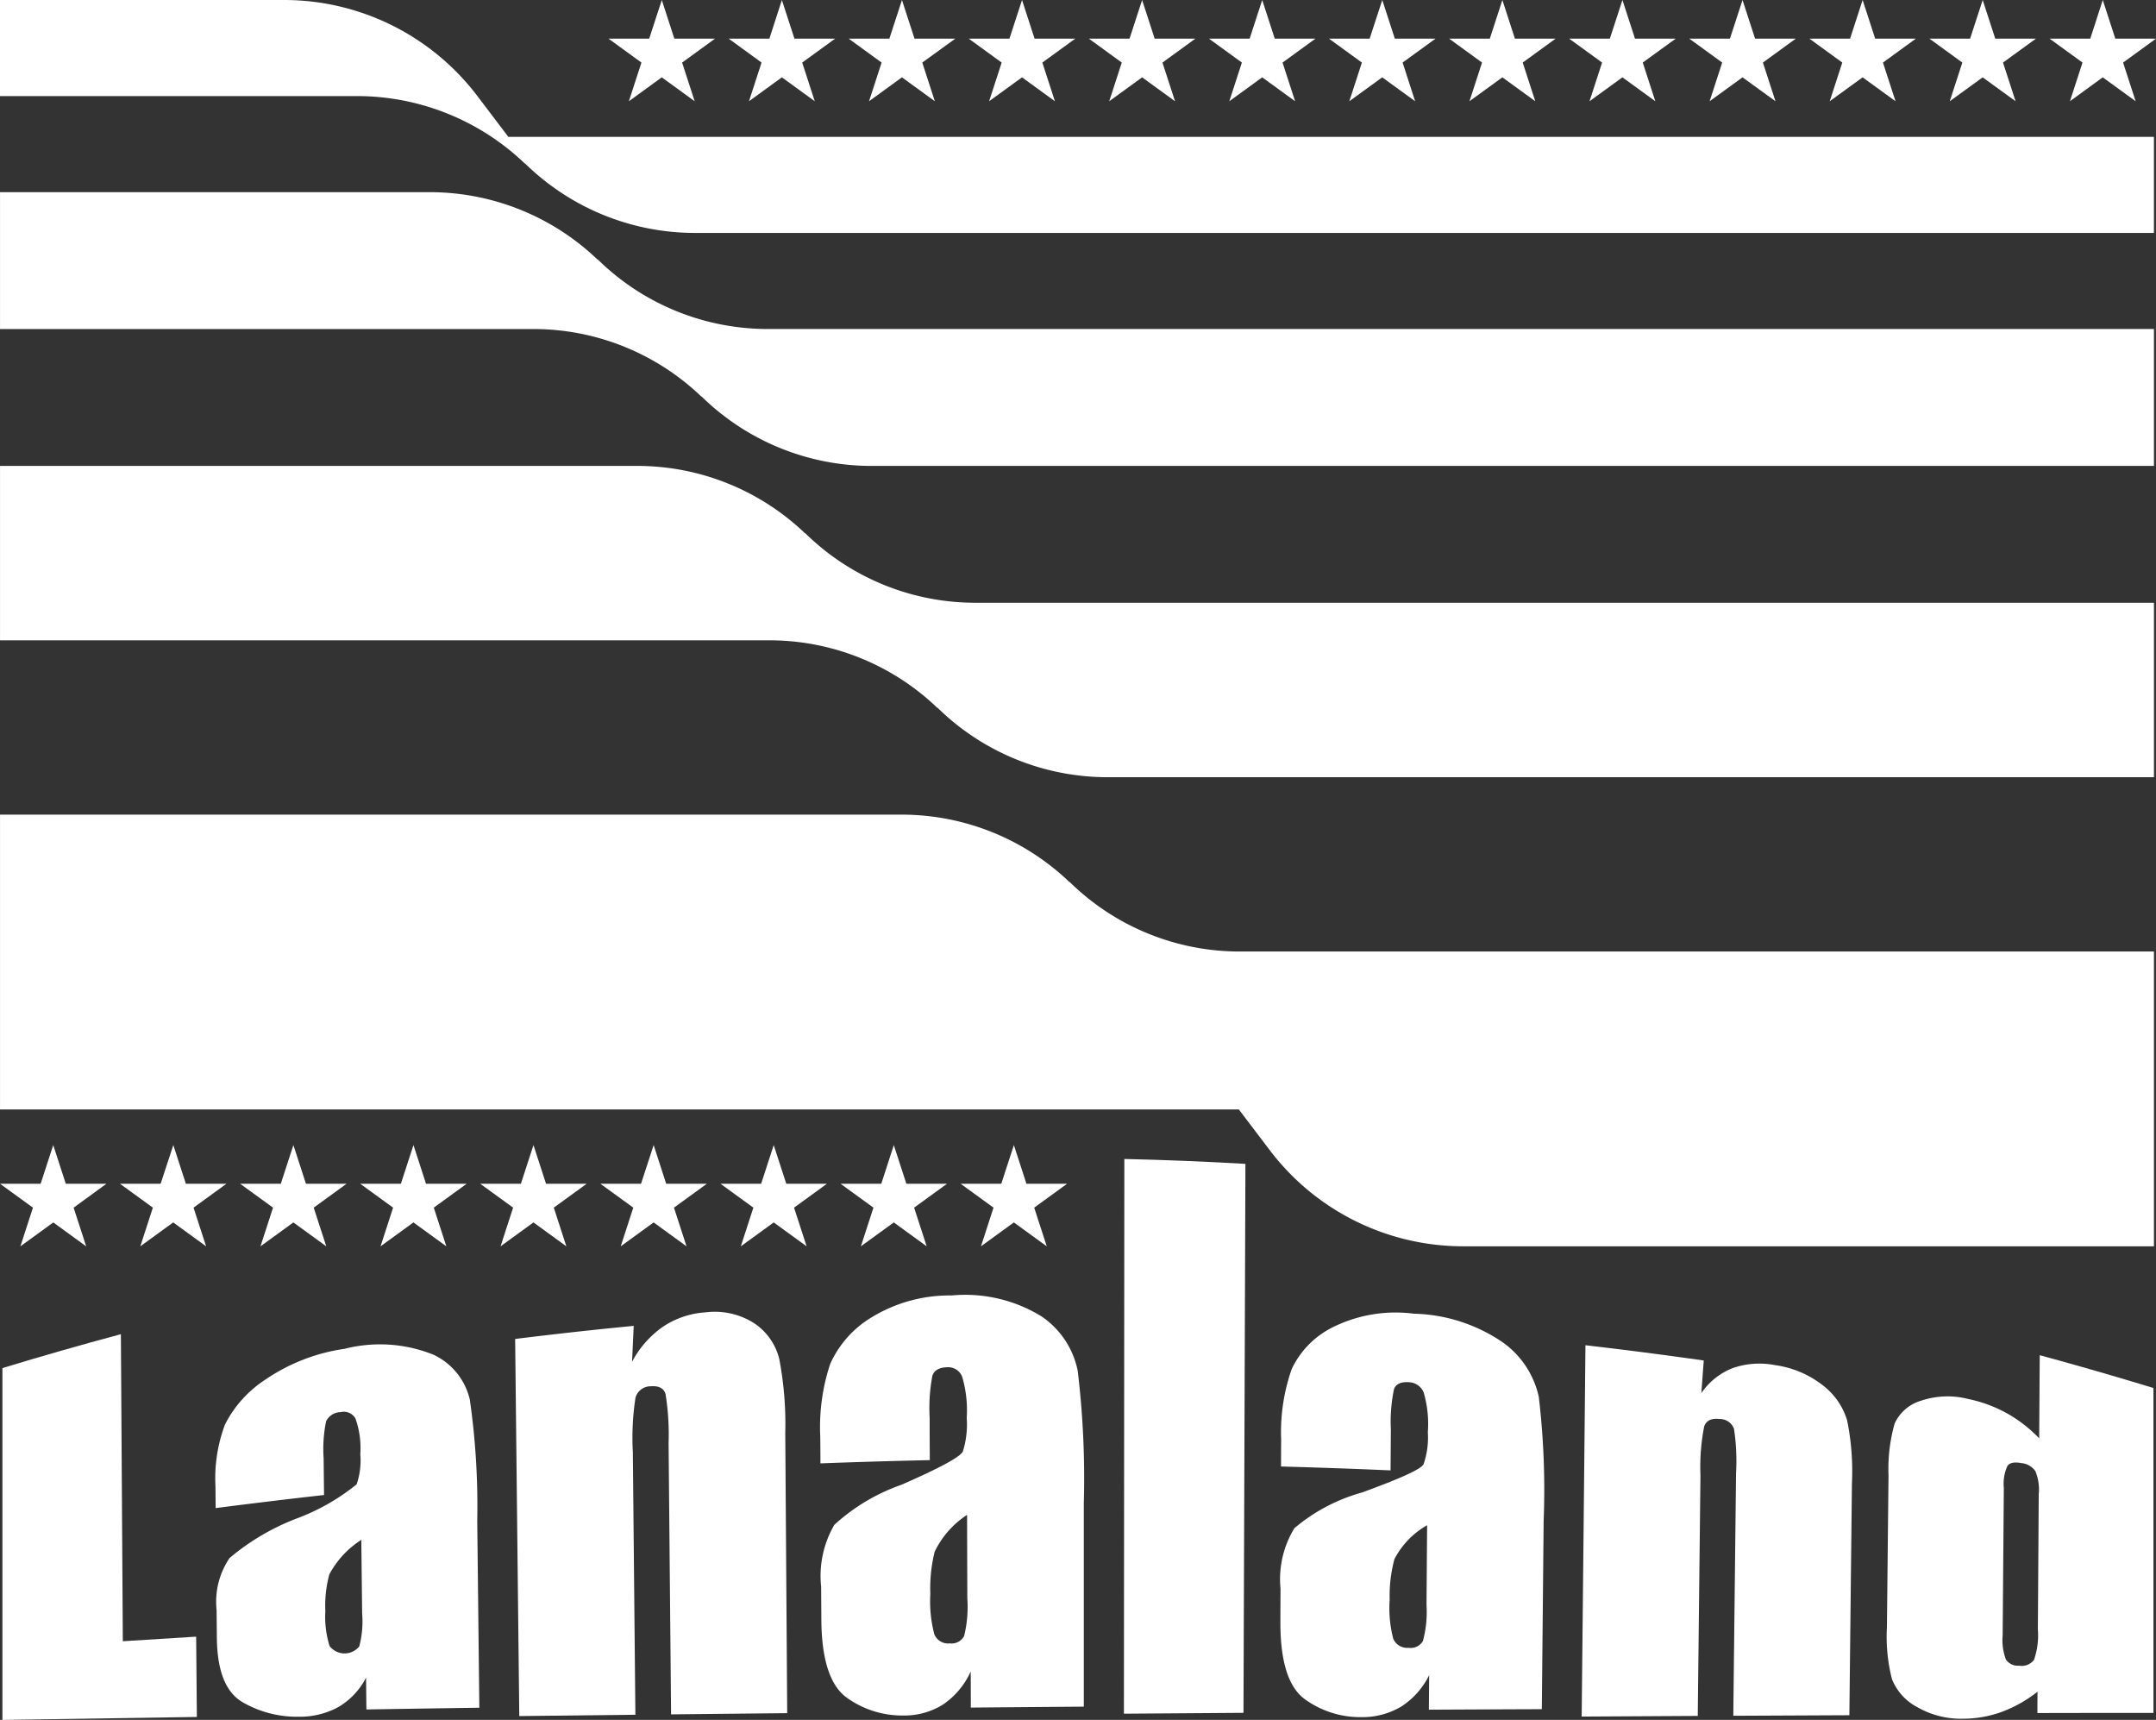 <svg xmlns="http://www.w3.org/2000/svg" xmlns:xlink="http://www.w3.org/1999/xlink" width="111.094" height="88.604" viewBox="0 0 111.094 88.604">
  <rect x="0" y="0" width="111.094" height="88.604" fill="#333333" stroke="none"/>
  <defs>
    <clipPath id="clip-path">
      <rect id="長方形_1" data-name="長方形 1" width="111.094" height="88.604" fill="#fff"/>
    </clipPath>
  </defs>
  <g id="FLOGO" transform="translate(-197.453 -4800.198)">
    <g id="logo" transform="translate(197.453 4800.198)">
      <g id="グループ_1" data-name="グループ 1" clip-path="url(#clip-path)">
        <path id="パス_3" data-name="パス 3" d="M7.069,524.467q.051,7.909.1,15.817,1.888-.122,3.778-.236.018,2.069.037,4.137-5.011.074-10.019.152V526.212q3.038-.926,6.1-1.745" transform="translate(-0.84 -455.733)" fill="#fff"/>
        <path id="パス_4" data-name="パス 4" d="M90.293,536.429q-2.8.314-5.586.674-.005-.575-.011-1.15a7.858,7.858,0,0,1,.493-3.158,5.993,5.993,0,0,1,2.075-2.308,9.653,9.653,0,0,1,4.084-1.589,7.387,7.387,0,0,1,4.576.3,3.406,3.406,0,0,1,1.88,2.314,38.6,38.6,0,0,1,.382,6.246q.054,4.815.108,9.629-2.91.042-5.819.089l-.018-1.64a3.712,3.712,0,0,1-1.4,1.5,4.127,4.127,0,0,1-2.06.515,5.585,5.585,0,0,1-2.887-.74c-.878-.5-1.325-1.607-1.341-3.336q-.007-.7-.013-1.408a4.013,4.013,0,0,1,.668-2.691,12.008,12.008,0,0,1,3.419-2.023,11.01,11.01,0,0,0,3.129-1.775,3.8,3.8,0,0,0,.189-1.546,4.586,4.586,0,0,0-.25-1.845.687.687,0,0,0-.765-.327.84.84,0,0,0-.748.472,7.047,7.047,0,0,0-.127,1.9q.01.947.021,1.895m1.919,2.313a4.8,4.8,0,0,0-1.644,1.772,6.116,6.116,0,0,0-.208,1.9,5.013,5.013,0,0,0,.22,1.8.977.977,0,0,0,1.525.023,4.987,4.987,0,0,0,.151-1.717q-.021-1.891-.043-3.781" transform="translate(-73.595 -459.411)" fill="#fff"/>
        <path id="パス_5" data-name="パス 5" d="M208.675,516.427q-.043.928-.086,1.855a5.141,5.141,0,0,1,1.584-1.8,4.442,4.442,0,0,1,2.178-.744,3.788,3.788,0,0,1,2.541.564,3.114,3.114,0,0,1,1.282,1.83,17.949,17.949,0,0,1,.31,3.836q.05,7.208.1,14.416l-5.984.062q-.064-6.986-.128-13.973a13.107,13.107,0,0,0-.157-2.529q-.138-.446-.748-.4a.81.81,0,0,0-.8.586,13.458,13.458,0,0,0-.137,2.8q.066,6.768.131,13.536l-5.983.068q-.107-9.714-.213-19.427,3.049-.379,6.107-.675" transform="translate(-176.021 -448.128)" fill="#fff"/>
        <path id="パス_6" data-name="パス 6" d="M328.168,517.707q-2.823.061-5.645.167,0-.693-.009-1.385a10.336,10.336,0,0,1,.506-3.722,5.336,5.336,0,0,1,2.114-2.4,7.683,7.683,0,0,1,4.151-1.143,7.492,7.492,0,0,1,4.624,1.074,4.438,4.438,0,0,1,1.87,2.8,46.134,46.134,0,0,1,.315,6.834q0,5.237,0,10.475-2.911.022-5.822.048,0-.93-.005-1.86a4.087,4.087,0,0,1-1.41,1.691,3.742,3.742,0,0,1-2.064.577,4.875,4.875,0,0,1-2.886-.9q-1.316-.915-1.337-4.04-.005-.848-.011-1.7a5.235,5.235,0,0,1,.679-3.181,9.972,9.972,0,0,1,3.456-2.064c1.971-.863,3.028-1.43,3.167-1.716a4.64,4.64,0,0,0,.2-1.734,6.087,6.087,0,0,0-.238-2.127.773.773,0,0,0-.771-.479c-.408.009-.662.155-.76.435a8.916,8.916,0,0,0-.141,2.163q0,1.092.008,2.183m1.916,2.826a4.7,4.7,0,0,0-1.667,1.9,7.845,7.845,0,0,0-.222,2.171,6.647,6.647,0,0,0,.208,2.086.77.77,0,0,0,.8.462.73.73,0,0,0,.733-.378,6.327,6.327,0,0,0,.165-1.945q-.007-2.147-.013-4.294" transform="translate(-280.248 -442.486)" fill="#fff"/>
        <path id="パス_7" data-name="パス 7" d="M448.142,455.847q-.051,14.14-.1,28.279l-6.161.045q.011-14.288.022-28.577,3.122.069,6.242.252" transform="translate(-383.968 -395.887)" fill="#fff"/>
        <path id="パス_8" data-name="パス 8" d="M509.083,524.211q-2.819-.123-5.642-.2,0-.688.006-1.376a9.842,9.842,0,0,1,.546-3.65,4.611,4.611,0,0,1,2.139-2.161,7.29,7.29,0,0,1,4.155-.685,8.454,8.454,0,0,1,4.6,1.491,4.675,4.675,0,0,1,1.835,2.789,40.483,40.483,0,0,1,.251,6.371q-.047,4.861-.094,9.723-2.91.011-5.82.026.007-.889.014-1.779a4.032,4.032,0,0,1-1.427,1.611,3.891,3.891,0,0,1-2.069.552,4.852,4.852,0,0,1-2.876-.9q-1.306-.909-1.293-4.022,0-.843.007-1.685a5.034,5.034,0,0,1,.713-3.125,9.151,9.151,0,0,1,3.476-1.838c1.978-.723,3.039-1.193,3.18-1.458a4.175,4.175,0,0,0,.221-1.645,5.765,5.765,0,0,0-.215-2.055.851.851,0,0,0-.764-.526q-.611-.04-.763.353a8.2,8.2,0,0,0-.163,2.077l-.015,2.109m1.883,2.828a4.284,4.284,0,0,0-1.684,1.746,7.267,7.267,0,0,0-.245,2.088,6.241,6.241,0,0,0,.186,2.02.781.781,0,0,0,.79.461.731.731,0,0,0,.737-.348,5.8,5.8,0,0,0,.185-1.857q.016-2.055.031-4.11" transform="translate(-437.432 -448.462)" fill="#fff"/>
        <path id="パス_9" data-name="パス 9" d="M628.162,529.636q-.061.836-.123,1.673a3.5,3.5,0,0,1,1.608-1.285,4.166,4.166,0,0,1,2.171-.159,5.124,5.124,0,0,1,2.5,1.059,3.549,3.549,0,0,1,1.235,1.8,13.224,13.224,0,0,1,.245,3.235q-.066,5.972-.132,11.945l-5.981.028.142-12.5a10.962,10.962,0,0,0-.107-2.287.771.771,0,0,0-.735-.5q-.636-.078-.8.379a10.9,10.9,0,0,0-.192,2.529q-.07,6.193-.139,12.386l-5.982.034q.1-9.565.195-19.13,3.054.353,6.1.787" transform="translate(-540.372 -459.541)" fill="#fff"/>
        <path id="パス_10" data-name="パス 10" d="M755.6,534.454v16.731q-2.989,0-5.979.007,0-.548.007-1.1a6.773,6.773,0,0,1-1.812,1.028,5.784,5.784,0,0,1-1.987.363,4.509,4.509,0,0,1-2.407-.6,2.8,2.8,0,0,1-1.295-1.437,8.8,8.8,0,0,1-.26-2.672l.082-7.814a8.571,8.571,0,0,1,.316-2.683,2.162,2.162,0,0,1,1.33-1.165,4.284,4.284,0,0,1,2.455-.1,7.026,7.026,0,0,1,2.01.744,7.116,7.116,0,0,1,1.653,1.284q.014-2.141.028-4.283,2.941.8,5.859,1.691m-5.906,5.435a2.508,2.508,0,0,0-.176-1.149.977.977,0,0,0-.723-.418q-.527-.1-.712.134a2.181,2.181,0,0,0-.192,1.142q-.03,3.8-.06,7.592a2.849,2.849,0,0,0,.167,1.25.743.743,0,0,0,.677.319.8.8,0,0,0,.77-.3,3.876,3.876,0,0,0,.2-1.581q.023-3.495.045-6.989" transform="translate(-644.638 -462.942)" fill="#fff"/>
        <path id="パス_11" data-name="パス 11" d="M63.883,327.28a12.5,12.5,0,0,1-8.762-3.584l-.008.009a12.5,12.5,0,0,0-8.651-3.477H.006v15.188H63.84l1.594,2.1a12.507,12.507,0,0,0,9.965,4.95h35.594V327.28Z" transform="translate(-0.005 -278.261)" fill="#fff"/>
        <path id="パス_12" data-name="パス 12" d="M50.261,190.182h0A12.506,12.506,0,0,1,41.5,186.6l-.008.009a12.5,12.5,0,0,0-8.65-3.477H.007v8.985H39.651a12.5,12.5,0,0,1,8.651,3.477l.008-.009a12.506,12.506,0,0,0,8.764,3.584h53.921v-8.985Zm-4.4,1.933h0" transform="translate(-0.006 -159.13)" fill="#fff"/>
        <path id="パス_13" data-name="パス 13" d="M39.568,82.572a12.5,12.5,0,0,1-8.762-3.584L30.8,79a12.5,12.5,0,0,0-8.65-3.477H.007v7.051H27.494a12.5,12.5,0,0,1,8.648,3.476l.008-.008a12.512,12.512,0,0,0,8.765,3.584h66.079V82.572Z" transform="translate(-0.006 -65.623)" fill="#fff"/>
        <path id="パス_14" data-name="パス 14" d="M26.195,7.052,24.6,4.949h0A12.5,12.5,0,0,0,14.637,0H0V4.95H18.4a12.5,12.5,0,0,1,8.643,3.475l.008-.008h0A12.507,12.507,0,0,0,35.809,12h75.178V7.052" fill="#fff"/>
        <path id="パス_15" data-name="パス 15" d="M336.453,0l.647,1.992H339.2L337.5,3.223l.647,1.992-1.695-1.231-1.695,1.231.647-1.992-1.695-1.231h2.095Z" transform="translate(-289.977 0)" fill="#fff"/>
        <path id="パス_16" data-name="パス 16" d="M383.667,0l.647,1.992h2.095l-1.695,1.231.647,1.992-1.695-1.231-1.695,1.231.647-1.992-1.695-1.231h2.095Z" transform="translate(-331.004 0)" fill="#fff"/>
        <path id="パス_17" data-name="パス 17" d="M289.24,0l.647,1.992h2.095l-1.695,1.231.647,1.992L289.24,3.984l-1.695,1.231.647-1.992L286.5,1.992h2.095Z" transform="translate(-248.951 0)" fill="#fff"/>
        <path id="パス_18" data-name="パス 18" d="M242.026,0l.647,1.992h2.095l-1.695,1.231.647,1.992-1.695-1.231-1.695,1.231.647-1.992-1.695-1.231h2.095Z" transform="translate(-207.925 0)" fill="#fff"/>
        <path id="パス_19" data-name="パス 19" d="M430.881,0l.647,1.992h2.095l-1.694,1.231.647,1.992-1.695-1.231-1.695,1.231.647-1.992-1.695-1.231h2.095Z" transform="translate(-372.03 0)" fill="#fff"/>
        <path id="パス_20" data-name="パス 20" d="M478.095,0l.647,1.992h2.095l-1.694,1.231.647,1.992-1.695-1.231L476.4,5.215l.647-1.992-1.695-1.231h2.095Z" transform="translate(-413.056 0)" fill="#fff"/>
        <path id="パス_21" data-name="パス 21" d="M525.308,0l.647,1.992h2.095l-1.694,1.231L527,5.215l-1.695-1.231-1.695,1.231.647-1.992-1.695-1.231h2.095Z" transform="translate(-454.082 0)" fill="#fff"/>
        <path id="パス_22" data-name="パス 22" d="M572.522,0l.647,1.992h2.095L573.57,3.223l.647,1.992-1.695-1.231-1.695,1.231.647-1.992L569.78,1.992h2.095Z" transform="translate(-495.108 0)" fill="#fff"/>
        <path id="パス_23" data-name="パス 23" d="M619.736,0l.647,1.992h2.095l-1.695,1.231.647,1.992-1.695-1.231-1.695,1.231.647-1.992-1.695-1.231h2.095Z" transform="translate(-536.135 0)" fill="#fff"/>
        <path id="パス_24" data-name="パス 24" d="M666.95,0l.647,1.992h2.095L668,3.223l.647,1.992L666.95,3.984l-1.695,1.231.647-1.992-1.695-1.231H666.3Z" transform="translate(-577.161 0)" fill="#fff"/>
        <path id="パス_25" data-name="パス 25" d="M714.164,0l.647,1.992h2.095l-1.694,1.231.647,1.992-1.695-1.231-1.695,1.231.647-1.992-1.694-1.231h2.095Z" transform="translate(-618.187 0)" fill="#fff"/>
        <path id="パス_26" data-name="パス 26" d="M761.377,0l.647,1.992h2.095l-1.695,1.231.647,1.992-1.695-1.231-1.695,1.231.647-1.992-1.695-1.231h2.095Z" transform="translate(-659.213 0)" fill="#fff"/>
        <path id="パス_27" data-name="パス 27" d="M808.591,0l.647,1.992h2.095l-1.695,1.231.647,1.992-1.695-1.231L806.9,5.215l.647-1.992-1.695-1.231h2.095Z" transform="translate(-700.24 0)" fill="#fff"/>
        <path id="パス_28" data-name="パス 28" d="M2.749,450.131l.647,1.992H5.491L3.8,453.355l.647,1.992-1.695-1.231-1.695,1.231.647-1.992L.007,452.123H2.1Z" transform="translate(-0.006 -391.14)" fill="#fff"/>
        <path id="パス_29" data-name="パス 29" d="M49.963,450.131l.647,1.992H52.7l-1.695,1.231.647,1.992-1.695-1.231-1.695,1.231.647-1.992-1.695-1.231h2.095Z" transform="translate(-41.032 -391.14)" fill="#fff"/>
        <path id="パス_30" data-name="パス 30" d="M97.176,450.131l.647,1.992h2.095l-1.695,1.231.647,1.992-1.695-1.231-1.695,1.231.647-1.992-1.695-1.231h2.095Z" transform="translate(-82.058 -391.14)" fill="#fff"/>
        <path id="パス_31" data-name="パス 31" d="M144.39,450.131l.647,1.992h2.095l-1.695,1.231.647,1.992-1.695-1.231-1.695,1.231.647-1.992-1.695-1.231h2.095Z" transform="translate(-123.085 -391.14)" fill="#fff"/>
        <path id="パス_32" data-name="パス 32" d="M191.6,450.131l.647,1.992h2.095l-1.695,1.231.647,1.992-1.695-1.231-1.695,1.231.647-1.992-1.695-1.231h2.095Z" transform="translate(-164.111 -391.14)" fill="#fff"/>
        <path id="パス_33" data-name="パス 33" d="M238.818,450.131l.647,1.992h2.095l-1.695,1.231.647,1.992-1.695-1.231-1.695,1.231.647-1.992-1.695-1.231h2.095Z" transform="translate(-205.137 -391.14)" fill="#fff"/>
        <path id="パス_34" data-name="パス 34" d="M286.031,450.131l.647,1.992h2.095l-1.694,1.231.647,1.992-1.695-1.231-1.695,1.231.647-1.992-1.695-1.231h2.095Z" transform="translate(-246.163 -391.14)" fill="#fff"/>
        <path id="パス_35" data-name="パス 35" d="M333.245,450.131l.647,1.992h2.095l-1.695,1.231.647,1.992-1.695-1.231-1.695,1.231.647-1.992-1.695-1.231H332.6Z" transform="translate(-287.189 -391.14)" fill="#fff"/>
        <path id="パス_36" data-name="パス 36" d="M380.459,450.131l.647,1.992H383.2l-1.694,1.231.647,1.992-1.695-1.231-1.695,1.231.647-1.992-1.695-1.231h2.095Z" transform="translate(-328.216 -391.14)" fill="#fff"/>
      </g>
    </g>
  </g>
</svg>
